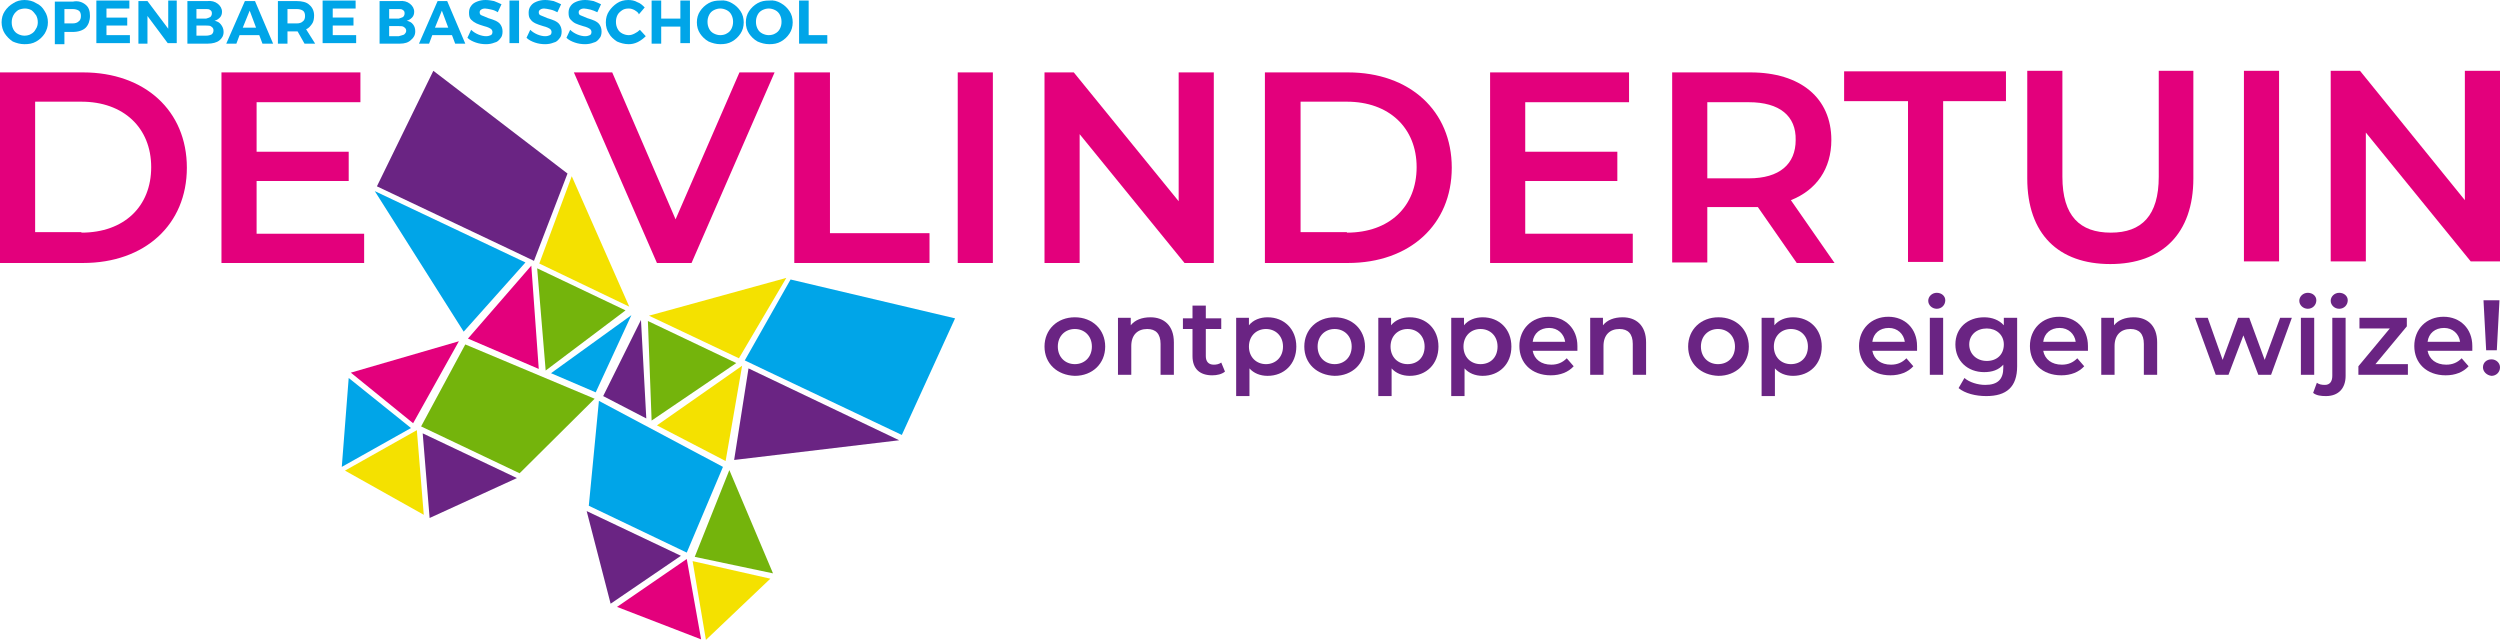 <?xml version="1.0" encoding="utf-8"?>
<!-- Generator: Adobe Illustrator 25.3.1, SVG Export Plug-In . SVG Version: 6.00 Build 0)  -->
<svg version="1.1" id="Laag_1" xmlns="http://www.w3.org/2000/svg" xmlns:xlink="http://www.w3.org/1999/xlink" x="0px" y="0px"
	 viewBox="0 0 469.6 120.2" style="enable-background:new 0 0 469.6 120.2;" xml:space="preserve">
<style type="text/css">
	.st0{fill:#00A5E8;}
	.st1{fill:#74B40C;}
	.st2{fill:#6A2483;}
	.st3{fill:#F4E100;}
	.st4{fill:#E3007C;}
</style>
<g>
	<polygon class="st0" points="135.8,87.7 129,103.8 110.6,95 112.5,75.3 	"/>
	<polygon class="st1" points="87.4,64.7 79.1,80.1 97.6,88.9 111.7,74.9 	"/>
	<polygon class="st0" points="144.3,69.8 139.9,67.7 148.5,52.5 179.4,59.8 169.4,81.7 	"/>
	<polygon class="st2" points="95.9,46.9 100.3,49 106.6,32.6 81.4,13.3 70.8,35 	"/>
	<polygon class="st3" points="78.3,80.8 64.8,88.4 79.6,96.7 	"/>
	<polygon class="st2" points="79.4,81.4 80.7,97.3 97.1,89.8 	"/>
	<polygon class="st4" points="77.6,79.5 86.2,64.1 65.9,70 	"/>
	<polygon class="st0" points="77.2,80.4 65.5,71 64.2,87.7 	"/>
	<polygon class="st4" points="99.8,49.9 101.2,69.3 87.9,63.6 	"/>
	<polygon class="st0" points="98.7,49.3 87.1,62.3 70.4,35.9 	"/>
	<polygon class="st3" points="101.3,49.5 107.4,33.1 118.2,57.6 	"/>
	<polygon class="st1" points="100.9,50.4 117.5,58.3 102.5,69.6 	"/>
	<polygon class="st0" points="111.9,73.7 103.5,70.1 118.6,59.2 	"/>
	<polygon class="st4" points="129,105 131.7,120.1 115.9,114 	"/>
	<polygon class="st2" points="127.9,104.4 114.7,113.4 110.2,96 	"/>
	<polygon class="st1" points="130.5,104.6 137,88.3 145.2,107.7 	"/>
	<polygon class="st3" points="130.1,105.4 144.7,108.7 132.6,120.2 	"/>
	<polygon class="st3" points="139.4,68.7 123.4,79.9 136.3,86.6 	"/>
	<polygon class="st2" points="140.6,69.2 137.9,86.4 168.9,82.7 	"/>
	<polygon class="st1" points="138.3,68.2 121.7,60.3 122.4,79 	"/>
	<polygon class="st2" points="113.3,74.4 121.4,78.6 120.4,60.1 	"/>
	<polygon class="st3" points="138.8,67.3 147.7,52.2 121.9,59.3 	"/>
</g>
<path class="st4" d="M0,13.6h15.6c11.6,0,19.5,7.2,19.5,17.9s-7.9,17.9-19.5,17.9H0V13.6z M15.3,43.7c8,0,13.1-4.9,13.1-12.3
	s-5.2-12.3-13.1-12.3H6.6v24.5H15.3z"/>
<path class="st4" d="M68.4,43.8v5.6H41.6V13.6h26.1v5.6H48.2v9.3h17.3v5.5H48.2v9.9H68.4z"/>
<path class="st4" d="M145.5,13.6l-15.6,35.8h-6.5l-15.6-35.8h7.2l11.9,27.6l12-27.6H145.5z"/>
<path class="st4" d="M149.3,13.6h6.6v30.2h18.7v5.6h-25.4V13.6z"/>
<path class="st4" d="M179.9,13.6h6.6v35.8h-6.6V13.6z"/>
<path class="st4" d="M228,13.6v35.8h-5.5l-19.7-24.2v24.2h-6.6V13.6h5.5l19.7,24.2V13.6H228z"/>
<path class="st4" d="M237.6,13.6h15.6c11.6,0,19.5,7.2,19.5,17.9c0,10.7-7.9,17.9-19.5,17.9h-15.6V13.6z M253,43.7
	c8,0,13.1-4.9,13.1-12.3c0-7.4-5.2-12.3-13.1-12.3h-8.7v24.5H253z"/>
<path class="st4" d="M306.7,43.8v5.6h-26.8V13.6H306v5.6h-19.5v9.3h17.3v5.5h-17.3v9.9H306.7z"/>
<path class="st4" d="M337.5,49.4l-7.3-10.5c-0.5,0-0.9,0-1.4,0h-8.1v10.4h-6.6V13.6h14.7c9.4,0,15.2,4.8,15.2,12.7
	c0,5.4-2.8,9.4-7.6,11.3l8.2,11.8H337.5z M328.5,19.2h-7.8v14.3h7.8c5.8,0,8.8-2.7,8.8-7.2C337.4,21.8,334.3,19.2,328.5,19.2z"/>
<path class="st4" d="M358.3,19h-11.9v-5.6h30.4V19H365v30.2h-6.6V19z"/>
<path class="st4" d="M380.8,33.5V13.3h6.6v19.9c0,7.4,3.3,10.5,9.1,10.5c5.8,0,9-3.2,9-10.5V13.3h6.5v20.2
	c0,10.4-5.9,16.1-15.6,16.1C386.7,49.6,380.8,44,380.8,33.5z"/>
<path class="st4" d="M421.5,13.3h6.6v35.8h-6.6V13.3z"/>
<path class="st4" d="M469.6,13.3v35.8h-5.5l-19.7-24.2v24.2h-6.6V13.3h5.5L463,37.6V13.3H469.6z"/>
<path class="st2" d="M196.2,65.1c0-3.2,2.4-5.5,5.7-5.5c3.3,0,5.7,2.3,5.7,5.5c0,3.2-2.4,5.5-5.7,5.5
	C198.6,70.5,196.2,68.3,196.2,65.1z M205.1,65.1c0-2-1.4-3.3-3.2-3.3c-1.8,0-3.2,1.3-3.2,3.3c0,2,1.4,3.3,3.2,3.3
	C203.7,68.4,205.1,67.1,205.1,65.1z"/>
<path class="st2" d="M220.5,64.3v6.1H218v-5.8c0-1.9-0.9-2.8-2.5-2.8c-1.8,0-3,1.1-3,3.2v5.4H210V59.7h2.4v1.4
	c0.8-1,2.1-1.5,3.7-1.5C218.6,59.6,220.5,61.1,220.5,64.3z"/>
<path class="st2" d="M230.1,69.8c-0.6,0.5-1.5,0.7-2.4,0.7c-2.3,0-3.7-1.2-3.7-3.6v-5.1h-1.8v-2h1.8v-2.4h2.5v2.4h2.9v2h-2.9v5.1
	c0,1,0.5,1.6,1.5,1.6c0.5,0,1-0.1,1.4-0.4L230.1,69.8z"/>
<path class="st2" d="M243.5,65.1c0,3.3-2.3,5.5-5.4,5.5c-1.4,0-2.6-0.5-3.4-1.4v5.2h-2.5V59.7h2.4v1.4c0.8-1,2.1-1.5,3.5-1.5
	C241.2,59.6,243.5,61.8,243.5,65.1z M241,65.1c0-2-1.4-3.3-3.2-3.3c-1.8,0-3.2,1.3-3.2,3.3c0,2,1.4,3.3,3.2,3.3
	C239.6,68.4,241,67.1,241,65.1z"/>
<path class="st2" d="M245,65.1c0-3.2,2.4-5.5,5.7-5.5c3.3,0,5.7,2.3,5.7,5.5c0,3.2-2.4,5.5-5.7,5.5C247.4,70.5,245,68.3,245,65.1z
	 M253.9,65.1c0-2-1.4-3.3-3.2-3.3c-1.8,0-3.2,1.3-3.2,3.3c0,2,1.4,3.3,3.2,3.3C252.5,68.4,253.9,67.1,253.9,65.1z"/>
<path class="st2" d="M270.2,65.1c0,3.3-2.3,5.5-5.4,5.5c-1.4,0-2.6-0.5-3.4-1.4v5.2h-2.5V59.7h2.4v1.4c0.8-1,2.1-1.5,3.5-1.5
	C267.9,59.6,270.2,61.8,270.2,65.1z M267.6,65.1c0-2-1.4-3.3-3.2-3.3c-1.8,0-3.2,1.3-3.2,3.3c0,2,1.4,3.3,3.2,3.3
	C266.3,68.4,267.6,67.1,267.6,65.1z"/>
<path class="st2" d="M283.9,65.1c0,3.3-2.3,5.5-5.4,5.5c-1.4,0-2.6-0.5-3.4-1.4v5.2h-2.5V59.7h2.4v1.4c0.8-1,2.1-1.5,3.5-1.5
	C281.6,59.6,283.9,61.8,283.9,65.1z M281.3,65.1c0-2-1.4-3.3-3.2-3.3c-1.8,0-3.2,1.3-3.2,3.3c0,2,1.4,3.3,3.2,3.3
	C280,68.4,281.3,67.1,281.3,65.1z"/>
<path class="st2" d="M296.3,65.9h-8.4c0.3,1.6,1.6,2.6,3.5,2.6c1.2,0,2.1-0.4,2.9-1.2l1.3,1.5c-1,1.1-2.5,1.7-4.3,1.7
	c-3.6,0-5.9-2.3-5.9-5.5c0-3.2,2.3-5.5,5.5-5.5c3.1,0,5.4,2.2,5.4,5.5C296.3,65.3,296.3,65.6,296.3,65.9z M287.9,64.2h6.1
	c-0.2-1.5-1.4-2.6-3-2.6C289.3,61.6,288.1,62.6,287.9,64.2z"/>
<path class="st2" d="M309.2,64.3v6.1h-2.5v-5.8c0-1.9-0.9-2.8-2.5-2.8c-1.8,0-3,1.1-3,3.2v5.4h-2.5V59.7h2.4v1.4
	c0.8-1,2.1-1.5,3.7-1.5C307.3,59.6,309.2,61.1,309.2,64.3z"/>
<path class="st2" d="M317.1,65.1c0-3.2,2.4-5.5,5.7-5.5c3.3,0,5.7,2.3,5.7,5.5c0,3.2-2.4,5.5-5.7,5.5
	C319.5,70.5,317.1,68.3,317.1,65.1z M325.9,65.1c0-2-1.4-3.3-3.2-3.3c-1.8,0-3.2,1.3-3.2,3.3c0,2,1.4,3.3,3.2,3.3
	C324.6,68.4,325.9,67.1,325.9,65.1z"/>
<path class="st2" d="M342.2,65.1c0,3.3-2.3,5.5-5.4,5.5c-1.4,0-2.6-0.5-3.4-1.4v5.2h-2.5V59.7h2.4v1.4c0.8-1,2.1-1.5,3.5-1.5
	C339.9,59.6,342.2,61.8,342.2,65.1z M339.6,65.1c0-2-1.4-3.3-3.2-3.3c-1.8,0-3.2,1.3-3.2,3.3c0,2,1.4,3.3,3.2,3.3
	C338.3,68.4,339.6,67.1,339.6,65.1z"/>
<path class="st2" d="M360.1,65.9h-8.4c0.3,1.6,1.6,2.6,3.5,2.6c1.2,0,2.1-0.4,2.9-1.2l1.3,1.5c-1,1.1-2.5,1.7-4.3,1.7
	c-3.6,0-5.9-2.3-5.9-5.5c0-3.2,2.3-5.5,5.5-5.5c3.1,0,5.4,2.2,5.4,5.5C360.1,65.3,360.1,65.6,360.1,65.9z M351.7,64.2h6.1
	c-0.2-1.5-1.4-2.6-3-2.6C353.1,61.6,351.9,62.6,351.7,64.2z"/>
<path class="st2" d="M362.2,56.5c0-0.8,0.7-1.5,1.6-1.5s1.6,0.6,1.6,1.4c0,0.9-0.7,1.6-1.6,1.6C362.9,58,362.2,57.3,362.2,56.5z
	 M362.5,59.7h2.5v10.7h-2.5V59.7z"/>
<path class="st2" d="M378.9,59.7v9.1c0,3.9-2,5.6-5.8,5.6c-2,0-4-0.5-5.2-1.5l1.1-1.9c0.9,0.8,2.5,1.3,3.9,1.3
	c2.4,0,3.4-1.1,3.4-3.2v-0.6c-0.9,1-2.1,1.4-3.6,1.4c-3.1,0-5.4-2.1-5.4-5.2c0-3.1,2.3-5.1,5.4-5.1c1.5,0,2.8,0.5,3.7,1.5v-1.4
	H378.9z M376.4,64.7c0-1.8-1.4-3-3.2-3c-1.9,0-3.3,1.2-3.3,3c0,1.8,1.4,3.1,3.3,3.1C375.1,67.8,376.4,66.6,376.4,64.7z"/>
<path class="st2" d="M392.2,65.9h-8.4c0.3,1.6,1.6,2.6,3.5,2.6c1.2,0,2.1-0.4,2.9-1.2l1.3,1.5c-1,1.1-2.5,1.7-4.3,1.7
	c-3.6,0-5.9-2.3-5.9-5.5c0-3.2,2.3-5.5,5.5-5.5c3.1,0,5.4,2.2,5.4,5.5C392.2,65.3,392.2,65.6,392.2,65.9z M383.8,64.2h6.1
	c-0.2-1.5-1.4-2.6-3-2.6C385.2,61.6,384,62.6,383.8,64.2z"/>
<path class="st2" d="M405.2,64.3v6.1h-2.5v-5.8c0-1.9-0.9-2.8-2.5-2.8c-1.8,0-3,1.1-3,3.2v5.4h-2.5V59.7h2.4v1.4
	c0.8-1,2.1-1.5,3.7-1.5C403.3,59.6,405.2,61.1,405.2,64.3z"/>
<path class="st2" d="M430.5,59.7l-3.9,10.7h-2.4l-2.8-7.4l-2.8,7.4h-2.4l-3.9-10.7h2.4l2.8,7.9l2.9-7.9h2.1l2.9,7.9l2.9-7.9H430.5z"
	/>
<path class="st2" d="M431.9,56.5c0-0.8,0.7-1.5,1.6-1.5s1.6,0.6,1.6,1.4c0,0.9-0.7,1.6-1.6,1.6C432.6,58,431.9,57.3,431.9,56.5z
	 M432.2,59.7h2.5v10.7h-2.5V59.7z"/>
<path class="st2" d="M434.5,73.8l0.7-1.9c0.4,0.3,0.9,0.4,1.5,0.4c0.9,0,1.4-0.6,1.4-1.7V59.7h2.5v10.9c0,2.3-1.3,3.8-3.7,3.8
	C436,74.4,435.1,74.3,434.5,73.8z M437.8,56.5c0-0.8,0.7-1.5,1.6-1.5s1.6,0.6,1.6,1.4c0,0.9-0.7,1.6-1.6,1.6
	C438.5,58,437.8,57.3,437.8,56.5z"/>
<path class="st2" d="M452.3,68.4v2H443v-1.6l5.9-7.1h-5.7v-2h8.9v1.6l-5.9,7.1H452.3z"/>
<path class="st2" d="M464.4,65.9H456c0.3,1.6,1.6,2.6,3.5,2.6c1.2,0,2.1-0.4,2.9-1.2l1.3,1.5c-1,1.1-2.5,1.7-4.3,1.7
	c-3.6,0-5.9-2.3-5.9-5.5c0-3.2,2.3-5.5,5.5-5.5c3.1,0,5.4,2.2,5.4,5.5C464.4,65.3,464.4,65.6,464.4,65.9z M456,64.2h6.1
	c-0.2-1.5-1.4-2.6-3-2.6C457.4,61.6,456.2,62.6,456,64.2z"/>
<path class="st2" d="M466.4,69c0-0.9,0.7-1.5,1.6-1.5c0.9,0,1.6,0.7,1.6,1.5c0,0.9-0.7,1.6-1.6,1.6C467.1,70.5,466.4,69.8,466.4,69z
	 M466.5,56.4h3l-0.5,9.4h-2L466.5,56.4z"/>
<g>
	<path class="st0" d="M6.8,0.6C7.5,0.9,8,1.4,8.4,2.1C8.8,2.7,9,3.4,9,4.2S8.8,5.6,8.4,6.3C8,6.9,7.5,7.4,6.8,7.8S5.4,8.3,4.6,8.3
		c-0.8,0-1.5-0.2-2.2-0.5C1.8,7.4,1.3,6.9,0.9,6.3C0.5,5.7,0.3,4.9,0.3,4.2c0-0.8,0.2-1.5,0.6-2.1c0.4-0.6,0.9-1.1,1.6-1.5
		C3.1,0.2,3.8,0,4.6,0C5.4,0,6.2,0.2,6.8,0.6z M3.4,1.9C3,2.2,2.7,2.5,2.5,2.9C2.3,3.3,2.2,3.7,2.2,4.2c0,0.5,0.1,0.9,0.3,1.3
		C2.7,5.9,3,6.2,3.4,6.4c0.4,0.2,0.8,0.3,1.2,0.3s0.9-0.1,1.2-0.3c0.4-0.2,0.7-0.5,0.9-0.9C7,5.1,7.1,4.6,7.1,4.2
		c0-0.5-0.1-0.9-0.3-1.3C6.5,2.5,6.3,2.2,5.9,1.9C5.5,1.7,5.1,1.6,4.7,1.6S3.8,1.7,3.4,1.9z"/>
	<path class="st0" d="M16.1,0.9c0.6,0.5,0.8,1.2,0.8,2.1c0,0.9-0.3,1.7-0.8,2.2s-1.4,0.8-2.4,0.8h-1.6v2.3h-1.8v-8h3.4
		C14.7,0.1,15.5,0.4,16.1,0.9z M14.8,4c0.3-0.2,0.4-0.6,0.4-1c0-0.4-0.1-0.8-0.4-1s-0.7-0.3-1.2-0.3h-1.5v2.7h1.5
		C14.1,4.4,14.5,4.3,14.8,4z"/>
	<path class="st0" d="M18.2,0.1h6.1v1.5H20v1.7h3.9v1.5H20v1.8h4.4v1.5h-6.3V0.1z"/>
	<path class="st0" d="M31.5,0.1h1.7v8h-1.7L27.7,3v5.2h-1.7v-8h1.7l3.9,5.2V0.1z"/>
	<path class="st0" d="M40.9,0.7c0.5,0.4,0.8,0.9,0.8,1.5c0,0.4-0.1,0.8-0.4,1.1s-0.6,0.5-1,0.6c0.5,0.1,0.9,0.3,1.2,0.7S42,5.4,42,6
		c0,0.7-0.3,1.2-0.8,1.6c-0.5,0.4-1.3,0.6-2.2,0.6h-3.8v-8h3.7C39.7,0.1,40.4,0.3,40.9,0.7z M39.5,3.2c0.2-0.2,0.3-0.4,0.3-0.7
		c0-0.3-0.1-0.5-0.3-0.6c-0.2-0.2-0.5-0.2-0.8-0.2h-1.8v1.8h1.8C39.1,3.4,39.3,3.3,39.5,3.2z M39.7,6.5C40,6.3,40.1,6,40.1,5.7
		c0-0.3-0.1-0.5-0.4-0.7c-0.2-0.2-0.6-0.2-1-0.2h-1.8v1.9h1.8C39.1,6.7,39.5,6.6,39.7,6.5z"/>
	<path class="st0" d="M49.3,8.2l-0.6-1.6H45l-0.6,1.6h-1.9l3.5-8h1.9l3.4,8H49.3z M45.6,5.2h2.5L46.9,2L45.6,5.2z"/>
	<path class="st0" d="M57.2,8.2l-1.3-2.3h-0.2H54v2.3h-1.8v-8h3.5c1,0,1.9,0.2,2.4,0.7C58.7,1.4,59,2.1,59,2.9
		c0,0.6-0.1,1.2-0.4,1.6c-0.3,0.4-0.6,0.8-1.1,1l1.7,2.7H57.2z M54,4.4h1.7c0.5,0,0.9-0.1,1.2-0.4c0.3-0.2,0.4-0.6,0.4-1
		c0-0.4-0.1-0.8-0.4-1c-0.3-0.2-0.7-0.3-1.2-0.3H54V4.4z"/>
	<path class="st0" d="M60.7,0.1h6.1v1.5h-4.3v1.7h3.9v1.5h-3.9v1.8h4.4v1.5h-6.3V0.1z"/>
	<path class="st0" d="M77,0.7c0.5,0.4,0.8,0.9,0.8,1.5c0,0.4-0.1,0.8-0.4,1.1s-0.6,0.5-1,0.6c0.5,0.1,0.9,0.3,1.2,0.7
		s0.4,0.8,0.4,1.3c0,0.7-0.3,1.2-0.8,1.6C76.7,8,76,8.2,75.1,8.2h-3.8v-8h3.7C75.8,0.1,76.5,0.3,77,0.7z M75.7,3.2
		C75.9,3,76,2.8,76,2.5c0-0.3-0.1-0.5-0.3-0.6c-0.2-0.2-0.5-0.2-0.8-0.2h-1.8v1.8h1.8C75.2,3.4,75.5,3.3,75.7,3.2z M75.9,6.5
		c0.2-0.2,0.4-0.4,0.4-0.7c0-0.3-0.1-0.5-0.4-0.7c-0.2-0.2-0.6-0.2-1-0.2h-1.8v1.9h1.8C75.3,6.7,75.6,6.6,75.9,6.5z"/>
	<path class="st0" d="M85.5,8.2l-0.6-1.6h-3.7l-0.6,1.6h-1.9l3.5-8H84l3.4,8H85.5z M81.7,5.2h2.5L83,2L81.7,5.2z"/>
	<path class="st0" d="M92.3,1.8c-0.5-0.1-0.9-0.2-1.2-0.2c-0.3,0-0.6,0.1-0.7,0.2c-0.2,0.1-0.3,0.3-0.3,0.5c0,0.3,0.1,0.5,0.4,0.6
		c0.3,0.1,0.7,0.3,1.2,0.5c0.6,0.2,1,0.3,1.4,0.5s0.7,0.4,0.9,0.7s0.4,0.7,0.4,1.3c0,0.5-0.1,1-0.4,1.3c-0.3,0.4-0.6,0.7-1.1,0.8
		c-0.5,0.2-1,0.3-1.6,0.3c-0.7,0-1.3-0.1-1.9-0.3c-0.6-0.2-1.2-0.5-1.6-0.9l0.7-1.5c0.4,0.4,0.9,0.7,1.4,0.9s1,0.3,1.4,0.3
		c0.4,0,0.7-0.1,0.9-0.2c0.2-0.1,0.3-0.3,0.3-0.6c0-0.2-0.1-0.4-0.2-0.5c-0.1-0.1-0.3-0.2-0.5-0.3c-0.2-0.1-0.5-0.2-0.9-0.3
		c-0.6-0.2-1-0.3-1.4-0.5S88.8,4,88.5,3.7c-0.3-0.3-0.4-0.7-0.4-1.3c0-0.5,0.1-0.9,0.4-1.3c0.3-0.4,0.6-0.6,1.1-0.8s1-0.3,1.6-0.3
		c0.6,0,1.1,0.1,1.6,0.2c0.5,0.2,1,0.4,1.4,0.6l-0.7,1.5C93.2,2.1,92.8,1.9,92.3,1.8z"/>
	<path class="st0" d="M95.7,0.1h1.8v8h-1.8V0.1z"/>
	<path class="st0" d="M103.4,1.8c-0.5-0.1-0.9-0.2-1.2-0.2c-0.3,0-0.6,0.1-0.7,0.2c-0.2,0.1-0.3,0.3-0.3,0.5c0,0.3,0.1,0.5,0.4,0.6
		c0.3,0.1,0.7,0.3,1.2,0.5c0.6,0.2,1,0.3,1.4,0.5s0.7,0.4,0.9,0.7s0.4,0.7,0.4,1.3c0,0.5-0.1,1-0.4,1.3c-0.3,0.4-0.6,0.7-1.1,0.8
		c-0.5,0.2-1,0.3-1.6,0.3c-0.7,0-1.3-0.1-1.9-0.3c-0.6-0.2-1.2-0.5-1.6-0.9l0.7-1.5c0.4,0.4,0.9,0.7,1.4,0.9s1,0.3,1.4,0.3
		c0.4,0,0.7-0.1,0.9-0.2c0.2-0.1,0.3-0.3,0.3-0.6c0-0.2-0.1-0.4-0.2-0.5c-0.1-0.1-0.3-0.2-0.5-0.3c-0.2-0.1-0.5-0.2-0.9-0.3
		c-0.6-0.2-1-0.3-1.4-0.5S99.9,4,99.7,3.7c-0.3-0.3-0.4-0.7-0.4-1.3c0-0.5,0.1-0.9,0.4-1.3c0.3-0.4,0.6-0.6,1.1-0.8s1-0.3,1.6-0.3
		c0.6,0,1.1,0.1,1.6,0.2c0.5,0.2,1,0.4,1.4,0.6l-0.7,1.5C104.3,2.1,103.9,1.9,103.4,1.8z"/>
	<path class="st0" d="M110.9,1.8c-0.5-0.1-0.9-0.2-1.2-0.2c-0.3,0-0.6,0.1-0.7,0.2c-0.2,0.1-0.3,0.3-0.3,0.5c0,0.3,0.1,0.5,0.4,0.6
		c0.3,0.1,0.7,0.3,1.2,0.5c0.6,0.2,1,0.3,1.4,0.5s0.7,0.4,0.9,0.7s0.4,0.7,0.4,1.3c0,0.5-0.1,1-0.4,1.3c-0.3,0.4-0.6,0.7-1.1,0.8
		c-0.5,0.2-1,0.3-1.6,0.3c-0.7,0-1.3-0.1-1.9-0.3c-0.6-0.2-1.2-0.5-1.6-0.9l0.7-1.5c0.4,0.4,0.9,0.7,1.4,0.9s1,0.3,1.4,0.3
		c0.4,0,0.7-0.1,0.9-0.2c0.2-0.1,0.3-0.3,0.3-0.6c0-0.2-0.1-0.4-0.2-0.5c-0.1-0.1-0.3-0.2-0.5-0.3c-0.2-0.1-0.5-0.2-0.9-0.3
		c-0.6-0.2-1-0.3-1.4-0.5s-0.6-0.4-0.9-0.7c-0.3-0.3-0.4-0.7-0.4-1.3c0-0.5,0.1-0.9,0.4-1.3c0.3-0.4,0.6-0.6,1.1-0.8s1-0.3,1.6-0.3
		c0.6,0,1.1,0.1,1.6,0.2c0.5,0.2,1,0.4,1.4,0.6l-0.7,1.5C111.8,2.1,111.3,1.9,110.9,1.8z"/>
	<path class="st0" d="M119.2,1.9c-0.4-0.2-0.7-0.3-1.1-0.3c-0.5,0-0.9,0.1-1.2,0.3s-0.7,0.5-0.9,0.9c-0.2,0.4-0.3,0.8-0.3,1.3
		c0,0.5,0.1,0.9,0.3,1.3c0.2,0.4,0.5,0.7,0.9,0.9c0.4,0.2,0.8,0.3,1.2,0.3c0.4,0,0.7-0.1,1.1-0.3c0.4-0.2,0.7-0.4,1-0.7l1.1,1.2
		c-0.4,0.4-0.9,0.8-1.5,1.1c-0.6,0.3-1.2,0.4-1.7,0.4c-0.8,0-1.5-0.2-2.2-0.5c-0.6-0.4-1.2-0.9-1.5-1.5c-0.4-0.6-0.6-1.3-0.6-2.1
		c0-0.8,0.2-1.5,0.6-2.1s0.9-1.1,1.5-1.5S117.2,0,118,0c0.6,0,1.2,0.1,1.7,0.4c0.6,0.2,1,0.6,1.4,1l-1.1,1.3
		C119.9,2.3,119.5,2.1,119.2,1.9z"/>
	<path class="st0" d="M122.4,0.1h1.8v3.4h3.6V0.1h1.8v8h-1.8V5h-3.6v3.2h-1.8V0.1z"/>
	<path class="st0" d="M137.5,0.6c0.7,0.4,1.2,0.9,1.6,1.5c0.4,0.6,0.6,1.3,0.6,2.1s-0.2,1.5-0.6,2.1c-0.4,0.6-0.9,1.1-1.6,1.5
		s-1.4,0.5-2.2,0.5c-0.8,0-1.5-0.2-2.2-0.5c-0.7-0.4-1.2-0.9-1.6-1.5c-0.4-0.6-0.6-1.3-0.6-2.1c0-0.8,0.2-1.5,0.6-2.1
		c0.4-0.6,0.9-1.1,1.6-1.5c0.7-0.4,1.4-0.5,2.2-0.5C136.1,0,136.8,0.2,137.5,0.6z M134.1,1.9c-0.4,0.2-0.7,0.5-0.9,0.9
		c-0.2,0.4-0.3,0.8-0.3,1.3c0,0.5,0.1,0.9,0.3,1.3c0.2,0.4,0.5,0.7,0.9,0.9c0.4,0.2,0.8,0.3,1.2,0.3s0.9-0.1,1.2-0.3
		c0.4-0.2,0.7-0.5,0.9-0.9c0.2-0.4,0.3-0.8,0.3-1.3c0-0.5-0.1-0.9-0.3-1.3c-0.2-0.4-0.5-0.7-0.9-0.9c-0.4-0.2-0.8-0.3-1.2-0.3
		S134.5,1.7,134.1,1.9z"/>
	<path class="st0" d="M146.7,0.6c0.7,0.4,1.2,0.9,1.6,1.5c0.4,0.6,0.6,1.3,0.6,2.1s-0.2,1.5-0.6,2.1c-0.4,0.6-0.9,1.1-1.6,1.5
		s-1.4,0.5-2.2,0.5c-0.8,0-1.5-0.2-2.2-0.5c-0.7-0.4-1.2-0.9-1.6-1.5c-0.4-0.6-0.6-1.3-0.6-2.1c0-0.8,0.2-1.5,0.6-2.1
		c0.4-0.6,0.9-1.1,1.6-1.5c0.7-0.4,1.4-0.5,2.2-0.5C145.3,0,146,0.2,146.7,0.6z M143.2,1.9c-0.4,0.2-0.7,0.5-0.9,0.9
		c-0.2,0.4-0.3,0.8-0.3,1.3c0,0.5,0.1,0.9,0.3,1.3c0.2,0.4,0.5,0.7,0.9,0.9c0.4,0.2,0.8,0.3,1.2,0.3c0.4,0,0.9-0.1,1.2-0.3
		c0.4-0.2,0.7-0.5,0.9-0.9c0.2-0.4,0.3-0.8,0.3-1.3c0-0.5-0.1-0.9-0.3-1.3c-0.2-0.4-0.5-0.7-0.9-0.9c-0.4-0.2-0.8-0.3-1.2-0.3
		C144,1.6,143.6,1.7,143.2,1.9z"/>
	<path class="st0" d="M150.1,0.1h1.8v6.5h3.5v1.6h-5.3V0.1z"/>
</g>
</svg>
